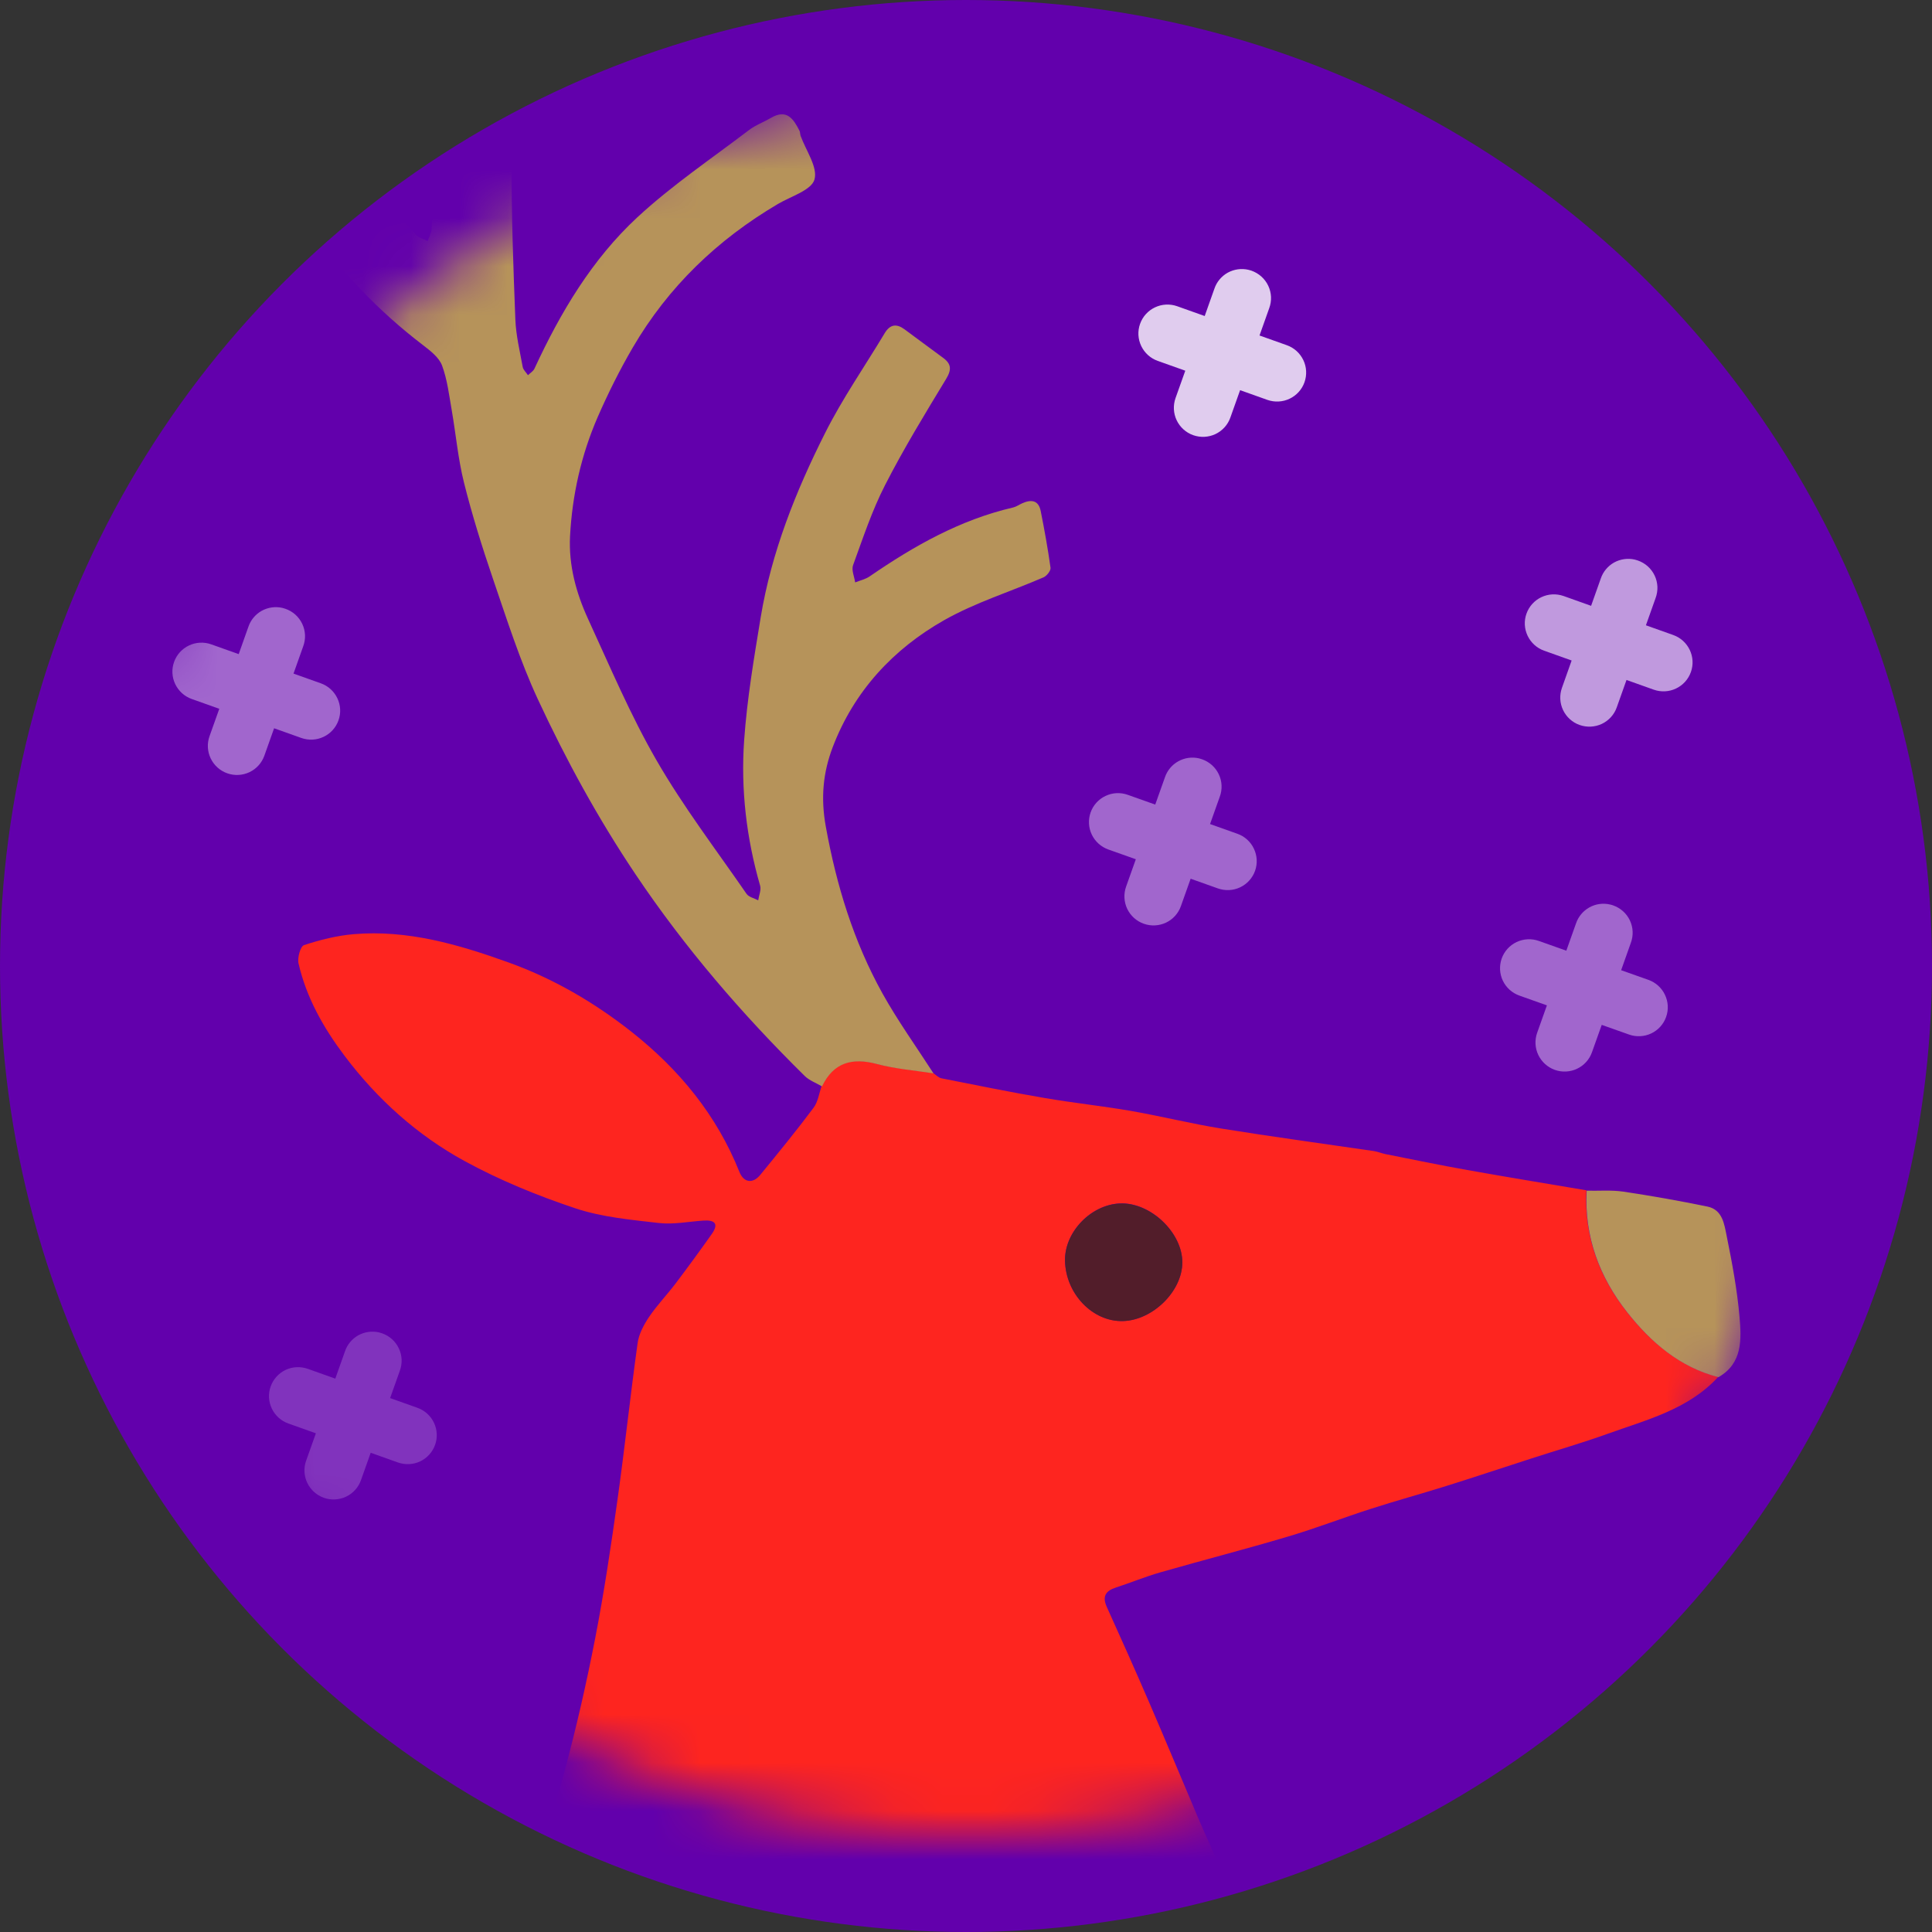 <svg width="40" height="40" viewBox="0 0 40 40" fill="none" xmlns="http://www.w3.org/2000/svg">
<rect x="0" y="0" width="40" height="40" fill="#333333" stroke="none"/>
<circle cx="20" cy="20" r="20" fill="#6200AC"/>
<mask id="mask0_42137_1016" style="mask-type:alpha" maskUnits="userSpaceOnUse" x="2" y="2" width="36" height="36">
<circle cx="20" cy="20" r="18" fill="#3300FF"/>
</mask>
<g mask="url(#mask0_42137_1016)">
<path d="M36.403 37.07C36.423 37.075 36.443 37.081 36.463 37.088C36.539 37.114 36.609 37.155 36.669 37.209C36.729 37.262 36.778 37.327 36.812 37.4C36.847 37.472 36.866 37.551 36.87 37.632C36.873 37.712 36.86 37.792 36.832 37.867L36.632 38.43L37.197 38.631C37.347 38.684 37.471 38.795 37.539 38.939C37.608 39.083 37.617 39.249 37.563 39.399C37.51 39.549 37.399 39.672 37.255 39.74C37.111 39.808 36.945 39.816 36.795 39.763L36.23 39.562L36.028 40.13C35.975 40.28 35.864 40.403 35.72 40.471C35.576 40.539 35.41 40.548 35.26 40.494C35.109 40.441 34.986 40.33 34.917 40.186C34.848 40.042 34.84 39.877 34.893 39.727L35.095 39.159L34.525 38.957C34.375 38.903 34.252 38.792 34.183 38.648C34.114 38.504 34.106 38.339 34.159 38.189C34.212 38.039 34.323 37.916 34.467 37.848C34.612 37.78 34.777 37.771 34.928 37.825L35.497 38.027L35.697 37.464C35.744 37.322 35.843 37.203 35.974 37.131C36.104 37.058 36.257 37.036 36.403 37.07Z" fill="white"/>
<path d="M2.013 -1.029C2.033 -1.025 2.053 -1.019 2.073 -1.012C2.149 -0.986 2.219 -0.945 2.279 -0.891C2.339 -0.837 2.388 -0.772 2.422 -0.7C2.457 -0.627 2.476 -0.548 2.479 -0.468C2.483 -0.388 2.47 -0.308 2.442 -0.233L2.242 0.331L2.807 0.531C2.957 0.585 3.08 0.696 3.149 0.84C3.218 0.984 3.226 1.149 3.173 1.299C3.12 1.449 3.009 1.572 2.865 1.64C2.72 1.709 2.555 1.717 2.404 1.663L1.839 1.463L1.638 2.03C1.584 2.181 1.474 2.303 1.329 2.372C1.185 2.44 1.02 2.448 0.869 2.395C0.719 2.341 0.595 2.23 0.527 2.086C0.458 1.942 0.449 1.777 0.503 1.627L0.704 1.059L0.135 0.857C-0.015 0.804 -0.139 0.693 -0.207 0.549C-0.276 0.405 -0.285 0.24 -0.231 0.089C-0.178 -0.061 -0.067 -0.183 0.077 -0.252C0.221 -0.32 0.387 -0.328 0.537 -0.275L1.107 -0.073L1.307 -0.636C1.354 -0.777 1.453 -0.896 1.583 -0.969C1.714 -1.042 1.867 -1.063 2.013 -1.029Z" fill="white"/>
<path d="M5.848 12.586C5.868 12.591 5.888 12.597 5.908 12.604C5.984 12.63 6.054 12.671 6.114 12.724C6.174 12.778 6.223 12.843 6.257 12.915C6.292 12.988 6.311 13.067 6.315 13.147C6.318 13.227 6.305 13.307 6.277 13.383L6.077 13.946L6.642 14.147C6.792 14.2 6.915 14.311 6.984 14.455C7.053 14.599 7.062 14.764 7.008 14.914C6.955 15.064 6.844 15.187 6.7 15.255C6.556 15.324 6.39 15.332 6.239 15.279L5.675 15.078L5.473 15.646C5.42 15.796 5.309 15.918 5.165 15.987C5.02 16.055 4.855 16.064 4.704 16.01C4.554 15.957 4.431 15.846 4.362 15.702C4.293 15.558 4.284 15.392 4.338 15.242L4.54 14.675L3.97 14.472C3.82 14.419 3.697 14.308 3.628 14.164C3.559 14.02 3.55 13.855 3.604 13.705C3.657 13.555 3.768 13.432 3.912 13.364C4.056 13.295 4.222 13.287 4.372 13.34L4.942 13.543L5.142 12.979C5.189 12.838 5.288 12.719 5.418 12.646C5.549 12.574 5.702 12.552 5.848 12.586Z" fill="white" fill-opacity="0.4"/>
<path d="M24.824 15.701C24.845 15.706 24.864 15.712 24.884 15.719C24.96 15.745 25.03 15.786 25.09 15.839C25.151 15.893 25.199 15.958 25.234 16.031C25.268 16.103 25.288 16.182 25.291 16.262C25.294 16.343 25.282 16.423 25.253 16.498L25.053 17.061L25.618 17.262C25.769 17.315 25.892 17.426 25.96 17.57C26.029 17.714 26.038 17.879 25.985 18.029C25.931 18.18 25.82 18.302 25.676 18.371C25.532 18.439 25.366 18.447 25.216 18.394L24.651 18.193L24.449 18.761C24.396 18.911 24.285 19.034 24.141 19.102C23.997 19.17 23.831 19.179 23.681 19.125C23.53 19.072 23.407 18.961 23.338 18.817C23.27 18.673 23.261 18.508 23.314 18.358L23.516 17.79L22.947 17.588C22.796 17.534 22.673 17.423 22.604 17.279C22.535 17.135 22.527 16.97 22.58 16.82C22.633 16.67 22.744 16.547 22.889 16.479C23.033 16.41 23.198 16.402 23.349 16.456L23.918 16.658L24.118 16.095C24.166 15.953 24.264 15.834 24.395 15.762C24.525 15.689 24.678 15.667 24.824 15.701Z" fill="white" fill-opacity="0.4"/>
<path d="M7.848 27.586C7.868 27.591 7.888 27.597 7.908 27.604C7.984 27.63 8.054 27.671 8.114 27.724C8.174 27.778 8.223 27.843 8.257 27.916C8.292 27.988 8.311 28.067 8.315 28.147C8.318 28.227 8.305 28.308 8.277 28.383L8.077 28.946L8.642 29.147C8.792 29.2 8.915 29.311 8.984 29.455C9.053 29.599 9.062 29.764 9.008 29.914C8.955 30.064 8.844 30.187 8.7 30.256C8.556 30.324 8.39 30.332 8.239 30.279L7.675 30.078L7.473 30.646C7.42 30.796 7.309 30.919 7.165 30.987C7.02 31.055 6.855 31.064 6.704 31.01C6.554 30.956 6.431 30.846 6.362 30.702C6.293 30.558 6.284 30.392 6.338 30.242L6.54 29.675L5.97 29.472C5.82 29.419 5.697 29.308 5.628 29.164C5.559 29.02 5.55 28.855 5.604 28.705C5.657 28.555 5.768 28.432 5.912 28.363C6.056 28.295 6.222 28.287 6.372 28.34L6.942 28.543L7.142 27.979C7.189 27.838 7.288 27.719 7.418 27.646C7.549 27.574 7.702 27.552 7.848 27.586Z" fill="white" fill-opacity="0.2"/>
<path d="M25.848 5.586C25.868 5.591 25.888 5.597 25.908 5.603C25.984 5.63 26.054 5.671 26.114 5.724C26.174 5.778 26.223 5.843 26.257 5.915C26.292 5.988 26.311 6.067 26.315 6.147C26.318 6.227 26.305 6.308 26.277 6.383L26.077 6.946L26.642 7.147C26.792 7.2 26.915 7.311 26.984 7.455C27.053 7.599 27.061 7.764 27.008 7.914C26.955 8.064 26.844 8.187 26.7 8.255C26.556 8.324 26.39 8.332 26.239 8.279L25.675 8.078L25.473 8.646C25.42 8.796 25.309 8.918 25.165 8.987C25.02 9.055 24.855 9.063 24.704 9.01C24.554 8.957 24.431 8.846 24.362 8.702C24.293 8.558 24.285 8.392 24.338 8.242L24.54 7.675L23.97 7.472C23.82 7.419 23.697 7.308 23.628 7.164C23.559 7.02 23.55 6.855 23.604 6.705C23.657 6.555 23.768 6.432 23.912 6.364C24.056 6.295 24.222 6.287 24.372 6.34L24.942 6.543L25.142 5.979C25.189 5.838 25.288 5.719 25.418 5.646C25.549 5.574 25.702 5.552 25.848 5.586Z" fill="white" fill-opacity="0.8"/>
<path d="M33.335 18.727C33.355 18.731 33.375 18.737 33.395 18.744C33.471 18.77 33.541 18.811 33.602 18.865C33.662 18.918 33.71 18.983 33.745 19.056C33.779 19.129 33.799 19.207 33.802 19.288C33.805 19.368 33.792 19.448 33.764 19.523L33.564 20.087L34.129 20.287C34.28 20.341 34.403 20.452 34.471 20.596C34.54 20.74 34.549 20.905 34.495 21.055C34.442 21.205 34.331 21.328 34.187 21.396C34.043 21.464 33.877 21.473 33.727 21.419L33.162 21.219L32.96 21.786C32.907 21.936 32.796 22.059 32.652 22.127C32.508 22.196 32.342 22.204 32.192 22.151C32.041 22.097 31.918 21.986 31.849 21.842C31.78 21.698 31.772 21.533 31.825 21.383L32.027 20.815L31.458 20.613C31.307 20.559 31.184 20.449 31.115 20.305C31.046 20.161 31.038 19.995 31.091 19.845C31.144 19.695 31.255 19.573 31.399 19.504C31.544 19.436 31.709 19.427 31.86 19.481L32.429 19.683L32.629 19.12C32.677 18.978 32.775 18.86 32.906 18.787C33.036 18.714 33.189 18.693 33.335 18.727Z" fill="white" fill-opacity="0.4"/>
<path d="M33.848 11.586C33.868 11.591 33.888 11.597 33.908 11.604C33.984 11.63 34.054 11.671 34.114 11.724C34.174 11.778 34.223 11.843 34.257 11.915C34.292 11.988 34.311 12.067 34.315 12.147C34.318 12.227 34.305 12.307 34.277 12.383L34.077 12.946L34.642 13.147C34.792 13.2 34.915 13.311 34.984 13.455C35.053 13.599 35.062 13.764 35.008 13.914C34.955 14.064 34.844 14.187 34.7 14.255C34.556 14.324 34.39 14.332 34.239 14.279L33.675 14.078L33.473 14.646C33.42 14.796 33.309 14.918 33.165 14.987C33.02 15.055 32.855 15.063 32.704 15.01C32.554 14.957 32.431 14.846 32.362 14.702C32.293 14.558 32.285 14.392 32.338 14.242L32.539 13.675L31.97 13.472C31.82 13.419 31.697 13.308 31.628 13.164C31.559 13.02 31.55 12.855 31.604 12.705C31.657 12.555 31.768 12.432 31.912 12.364C32.056 12.295 32.222 12.287 32.373 12.34L32.942 12.543L33.142 11.979C33.189 11.838 33.288 11.719 33.418 11.646C33.549 11.574 33.702 11.552 33.848 11.586Z" fill="white" fill-opacity="0.6"/>
<path d="M38.778 3.406C38.799 3.411 38.819 3.417 38.838 3.424C38.914 3.45 38.985 3.491 39.045 3.544C39.105 3.598 39.153 3.663 39.188 3.736C39.222 3.808 39.242 3.887 39.245 3.967C39.248 4.048 39.236 4.128 39.207 4.203L39.007 4.766L39.572 4.967C39.723 5.02 39.846 5.131 39.915 5.275C39.983 5.419 39.992 5.584 39.939 5.735C39.885 5.885 39.774 6.007 39.63 6.076C39.486 6.144 39.321 6.152 39.17 6.099L38.605 5.898L38.403 6.466C38.35 6.616 38.239 6.739 38.095 6.807C37.951 6.875 37.785 6.884 37.635 6.83C37.484 6.777 37.361 6.666 37.292 6.522C37.224 6.378 37.215 6.213 37.268 6.063L37.47 5.495L36.901 5.293C36.75 5.239 36.627 5.128 36.558 4.984C36.489 4.84 36.481 4.675 36.534 4.525C36.587 4.375 36.699 4.252 36.843 4.184C36.987 4.116 37.152 4.107 37.303 4.161L37.872 4.363L38.072 3.8C38.12 3.658 38.218 3.539 38.349 3.467C38.479 3.394 38.633 3.372 38.778 3.406Z" fill="white"/>
<path d="M35.732 -1.51C35.753 -1.505 35.773 -1.499 35.792 -1.492C35.868 -1.466 35.939 -1.425 35.999 -1.372C36.059 -1.318 36.108 -1.253 36.142 -1.18C36.176 -1.108 36.196 -1.029 36.199 -0.949C36.203 -0.868 36.19 -0.788 36.161 -0.713L35.961 -0.15L36.526 0.051C36.677 0.104 36.8 0.215 36.869 0.359C36.937 0.503 36.946 0.668 36.893 0.819C36.839 0.969 36.728 1.091 36.584 1.16C36.44 1.228 36.275 1.236 36.124 1.183L35.559 0.982L35.358 1.55C35.304 1.7 35.193 1.823 35.049 1.891C34.905 1.959 34.739 1.968 34.589 1.914C34.438 1.861 34.315 1.75 34.246 1.606C34.178 1.462 34.169 1.297 34.222 1.147L34.424 0.579L33.855 0.377C33.704 0.323 33.581 0.212 33.512 0.068C33.444 -0.076 33.435 -0.241 33.488 -0.391C33.542 -0.541 33.653 -0.664 33.797 -0.732C33.941 -0.8 34.106 -0.809 34.257 -0.755L34.826 -0.553L35.026 -1.116C35.074 -1.258 35.172 -1.377 35.303 -1.449C35.434 -1.522 35.587 -1.544 35.732 -1.51Z" fill="white"/>
<path d="M-15.382 73.686C-15.417 73.853 -15.454 74.02 -15.49 74.186C-15.517 74.283 -15.546 74.38 -15.574 74.477C-15.615 74.713 -15.657 74.95 -15.698 75.185C-15.729 75.304 -15.759 75.427 -15.79 75.548C-15.833 75.804 -15.874 76.061 -15.917 76.317C-15.943 76.42 -15.97 76.524 -15.996 76.628C-16.041 76.887 -16.085 77.145 -16.131 77.402C-16.174 77.549 -16.216 77.697 -16.259 77.844C-16.286 78.026 -16.312 78.207 -16.337 78.389C-16.367 78.512 -16.399 78.634 -16.428 78.757C-16.468 78.989 -16.51 79.22 -16.55 79.451C-16.579 79.549 -16.609 79.647 -16.639 79.745C-16.683 80.026 -16.726 80.306 -16.769 80.586C-16.795 80.661 -16.822 80.738 -16.849 80.816C-16.891 81.073 -16.934 81.331 -16.977 81.585C-17.003 81.685 -17.028 81.785 -17.054 81.886C-17.099 82.141 -17.145 82.397 -17.191 82.651C-17.219 82.749 -17.249 82.849 -17.279 82.947C-17.324 83.199 -17.37 83.453 -17.414 83.705C-17.431 83.719 -17.436 83.736 -17.425 83.755C-17.444 83.837 -17.464 83.918 -17.483 84C-17.505 84.082 -17.528 84.165 -17.551 84.248C-17.574 84.425 -17.596 84.605 -17.619 84.782C-17.649 84.906 -17.68 85.031 -17.71 85.156C-17.752 85.384 -17.794 85.612 -17.836 85.84C-17.857 85.854 -17.861 85.871 -17.849 85.892C-17.869 85.968 -17.888 86.042 -17.908 86.116C-17.927 86.126 -17.933 86.14 -17.925 86.16C-17.988 86.481 -18.049 86.801 -18.112 87.12C-18.121 87.156 -18.129 87.192 -18.138 87.227C-18.178 87.458 -18.217 87.69 -18.257 87.919C-18.302 88.094 -18.347 88.271 -18.391 88.448C-18.421 88.65 -18.451 88.854 -18.481 89.055C-18.509 89.151 -18.539 89.248 -18.568 89.345C-18.602 89.556 -18.636 89.767 -18.67 89.976C-19.71 89.983 -20.751 89.99 -21.791 89.999C-21.751 89.495 -21.707 88.99 -21.674 88.486C-21.575 87.001 -21.48 85.514 -21.384 84.027C-21.332 83.249 -21.28 82.47 -21.228 81.692C-21.161 80.678 -21.095 79.664 -21.025 78.65C-20.955 77.636 -20.881 76.622 -20.814 75.608C-20.714 74.098 -20.616 72.587 -20.529 71.076C-20.516 70.852 -20.448 70.707 -20.246 70.591C-19.269 70.026 -18.302 69.442 -17.326 68.875C-16.872 68.612 -16.671 68.278 -16.674 67.709C-16.701 62.147 -16.692 56.585 -16.694 51.025C-16.694 50.8 -16.686 50.573 -16.698 50.35C-16.713 50.072 -16.893 49.948 -17.126 50.072C-17.813 50.436 -18.534 50.622 -19.311 50.704C-20.241 50.804 -21.142 50.706 -21.996 50.402C-23.127 50.001 -24.061 49.28 -24.761 48.286C-24.859 48.146 -24.922 47.982 -25 47.83C-24.823 47.812 -24.645 47.793 -24.469 47.775C-24.433 47.772 -24.397 47.775 -24.362 47.775C-15.283 47.775 -6.204 47.775 2.875 47.772C4.228 47.772 5.414 47.28 6.46 46.453C7.975 45.254 9.002 43.672 9.802 41.943C10.221 41.04 10.563 40.099 10.901 39.162C11.194 38.347 11.46 37.52 11.685 36.685C11.933 35.766 12.145 34.836 12.326 33.902C12.51 32.953 12.652 31.996 12.786 31.039C12.937 29.964 13.051 28.884 13.201 27.809C13.226 27.621 13.328 27.43 13.437 27.268C13.601 27.024 13.809 26.809 13.987 26.574C14.243 26.236 14.493 25.893 14.738 25.547C14.893 25.326 14.787 25.255 14.56 25.271C14.253 25.292 13.943 25.355 13.642 25.321C13.06 25.254 12.462 25.2 11.91 25.016C11.126 24.754 10.347 24.436 9.62 24.039C8.639 23.503 7.808 22.756 7.132 21.857C6.699 21.283 6.344 20.657 6.181 19.948C6.153 19.831 6.22 19.592 6.294 19.568C6.626 19.458 6.975 19.371 7.323 19.341C8.437 19.247 9.483 19.551 10.519 19.923C11.456 20.259 12.302 20.753 13.078 21.365C14.062 22.143 14.839 23.086 15.309 24.264C15.399 24.487 15.586 24.515 15.743 24.322C16.116 23.865 16.491 23.408 16.844 22.935C16.937 22.811 16.958 22.634 17.012 22.483C17.253 21.988 17.635 21.888 18.147 22.023C18.529 22.125 18.929 22.154 19.32 22.217C19.377 22.254 19.429 22.312 19.491 22.325C20.204 22.466 20.916 22.612 21.633 22.734C22.224 22.835 22.82 22.898 23.412 23C24.038 23.109 24.656 23.264 25.283 23.365C26.336 23.535 27.392 23.677 28.446 23.832C28.527 23.844 28.606 23.879 28.686 23.895C29.25 24.006 29.812 24.124 30.379 24.224C31.2 24.371 32.023 24.505 32.844 24.644C32.795 25.594 33.109 26.436 33.685 27.164C34.176 27.786 34.773 28.302 35.574 28.507C34.955 29.182 34.095 29.393 33.282 29.686C32.763 29.873 32.233 30.025 31.709 30.195C31.121 30.384 30.534 30.581 29.943 30.766C29.429 30.927 28.909 31.069 28.396 31.234C27.818 31.419 27.25 31.64 26.669 31.812C25.793 32.073 24.908 32.3 24.03 32.552C23.715 32.641 23.412 32.768 23.101 32.869C22.889 32.938 22.818 33.053 22.914 33.268C23.212 33.926 23.507 34.586 23.793 35.248C24.139 36.051 24.476 36.859 24.817 37.663C24.977 38.039 25.158 38.408 25.302 38.791C25.478 39.26 25.619 39.742 25.786 40.214C25.977 40.76 26.2 41.295 26.368 41.847C26.548 42.439 26.679 43.047 26.831 43.647C27.026 44.416 27.234 45.181 27.411 45.954C27.474 46.228 27.448 46.521 27.482 46.802C27.605 47.804 27.807 48.806 27.841 49.811C27.874 50.787 27.75 51.768 27.664 52.744C27.607 53.386 27.495 54.023 27.407 54.662C27.402 54.697 27.39 54.731 27.378 54.765C27.193 55.352 27.014 55.941 26.821 56.527C26.667 56.991 26.544 57.474 26.326 57.907C25.96 58.635 25.537 59.335 25.123 60.039C24.236 61.551 23.047 62.803 21.752 63.969C21.608 64.098 21.537 64.308 21.432 64.48C21.117 64.706 20.811 64.946 20.485 65.155C19.465 65.814 18.442 66.472 17.41 67.112C17.17 67.26 17.053 67.435 17.031 67.704C16.954 68.612 16.87 69.518 16.79 70.425C16.742 70.978 16.699 71.529 16.653 72.081C16.629 72.208 16.595 72.335 16.584 72.464C16.495 73.454 16.403 74.444 16.329 75.436C16.265 76.296 16.225 77.157 16.173 78.019C16.108 78.496 16.025 78.973 15.982 79.452C15.888 80.507 15.809 81.564 15.732 82.621C15.668 83.513 15.616 84.404 15.558 85.296C15.545 85.334 15.532 85.373 15.521 85.41H15.515C15.497 85.582 15.478 85.756 15.46 85.927C15.43 86.239 15.399 86.552 15.369 86.867C15.354 86.982 15.34 87.097 15.326 87.211C15.326 87.268 15.326 87.327 15.326 87.385C15.302 87.78 15.279 88.173 15.256 88.566C15.225 88.832 15.193 89.099 15.162 89.365C15.145 89.499 15.127 89.633 15.109 89.767C15.004 89.821 14.9 89.92 14.793 89.922C14.154 89.936 13.513 89.948 12.875 89.912C12.7 89.902 12.534 89.731 12.363 89.634C12.346 89.472 12.329 89.311 12.312 89.148C12.306 89.06 12.301 88.97 12.295 88.881C12.302 88.74 12.326 88.597 12.315 88.458C12.248 87.585 12.182 86.712 12.097 85.84C12.06 85.455 11.979 85.074 11.918 84.691C11.913 84.591 11.909 84.49 11.906 84.39C11.929 84.252 11.977 84.112 11.967 83.975C11.906 83.094 11.831 82.212 11.761 81.332C11.688 80.415 11.618 79.498 11.544 78.58C11.476 77.747 11.4 76.915 11.334 76.084C11.255 75.119 11.187 74.154 11.109 73.189C11.044 72.39 10.969 71.591 10.908 70.791C10.826 69.745 10.75 68.701 10.681 67.655C10.653 67.225 10.565 67.126 10.117 67.126C8.921 67.126 7.723 67.126 6.527 67.126C2.383 67.126 -1.761 67.126 -5.905 67.118C-6.151 67.118 -6.362 67.16 -6.481 67.378C-6.78 67.919 -7.057 68.474 -7.352 69.016C-7.807 69.855 -8.42 70.564 -9.142 71.185C-9.438 71.44 -9.72 71.711 -10.008 71.976C-10.045 72.011 -10.082 72.047 -10.119 72.083C-10.197 72.104 -10.283 72.111 -10.351 72.148C-11.414 72.741 -12.555 73.055 -13.765 73.151C-14.251 73.189 -14.732 73.289 -15.215 73.36C-15.272 73.466 -15.33 73.57 -15.387 73.675L-15.382 73.686ZM7.138 54.172C6.967 53.943 6.732 53.914 6.585 54.134C6.507 54.251 6.544 54.538 6.641 54.658C6.816 54.872 7.017 54.786 7.132 54.54C7.133 54.417 7.135 54.295 7.138 54.174V54.172ZM22.05 26.1C22.063 26.785 22.621 27.367 23.249 27.35C23.869 27.333 24.477 26.732 24.478 26.135C24.478 25.517 23.819 24.89 23.191 24.915C22.588 24.938 22.04 25.507 22.05 26.098V26.1ZM3.209 57.364C3.792 57.361 4.198 56.964 4.191 56.404C4.185 55.931 3.734 55.478 3.264 55.47C2.694 55.461 2.281 55.87 2.282 56.441C2.284 56.998 2.654 57.366 3.209 57.363V57.364ZM-5.593 54.087C-5.593 53.487 -5.946 53.12 -6.517 53.118C-7.025 53.118 -7.501 53.567 -7.497 54.047C-7.493 54.597 -7.058 55.007 -6.484 55.004C-5.94 55.001 -5.59 54.642 -5.591 54.087H-5.593ZM5.488 51.55C6.057 51.613 6.435 51.119 6.464 50.647C6.495 50.114 6.058 49.653 5.534 49.64C5.011 49.627 4.588 50.038 4.58 50.565C4.57 51.174 4.906 51.539 5.488 51.55ZM-10.358 52.386C-9.82 52.366 -9.63 52.052 -9.582 51.56C-9.544 51.164 -9.935 50.794 -10.35 50.785C-10.81 50.775 -11.173 51.146 -11.17 51.62C-11.167 52.029 -10.788 52.388 -10.358 52.388V52.386ZM-11.593 54.105C-11.586 53.677 -11.936 53.279 -12.331 53.267C-12.782 53.252 -13.155 53.597 -13.174 54.044C-13.191 54.467 -12.831 54.853 -12.409 54.863C-11.97 54.873 -11.6 54.528 -11.593 54.105ZM-2.015 54.946C-1.731 54.946 -1.455 54.664 -1.451 54.369C-1.446 54.075 -1.711 53.795 -2.005 53.785C-2.315 53.775 -2.603 54.05 -2.604 54.359C-2.606 54.668 -2.328 54.946 -2.016 54.946H-2.015ZM-4.288 49.82C-4.748 49.811 -5.034 50.093 -5.041 50.56C-5.049 51.069 -4.771 51.388 -4.311 51.399C-3.898 51.409 -3.499 51.045 -3.476 50.636C-3.453 50.239 -3.864 49.828 -4.288 49.821V49.82ZM1.765 53.976C2.181 53.973 2.504 53.675 2.506 53.295C2.506 52.943 2.107 52.584 1.721 52.59C1.368 52.596 0.982 52.945 1.015 53.282C1.055 53.672 1.26 54.034 1.764 53.976H1.765ZM-0.887 58.044C-0.385 58.044 -0.182 57.834 -0.187 57.327C-0.193 56.891 -0.451 56.646 -0.907 56.645C-1.291 56.645 -1.61 56.97 -1.607 57.36C-1.603 57.79 -1.335 58.044 -0.887 58.044ZM-0.885 50.872C-1.162 50.874 -1.419 51.077 -1.335 51.28C-1.256 51.471 -1.071 51.658 -0.882 51.748C-0.71 51.832 -0.451 51.502 -0.454 51.258C-0.458 50.971 -0.619 50.864 -0.885 50.874V50.872ZM-13.902 50.84C-13.89 50.523 -14.079 50.409 -14.343 50.401C-14.618 50.392 -14.771 50.594 -14.769 50.821C-14.769 51.022 -14.641 51.224 -14.368 51.213C-14.114 51.203 -13.89 51.16 -13.902 50.84ZM-4.751 57.112C-4.509 57.118 -4.238 56.887 -4.261 56.666C-4.289 56.403 -4.457 56.25 -4.722 56.229C-4.953 56.209 -5.175 56.42 -5.187 56.651C-5.197 56.857 -4.96 57.106 -4.751 57.112Z" fill="#FE251F"/>
<path d="M17.015 22.491C16.897 22.421 16.757 22.371 16.663 22.279C15.364 20.998 14.181 19.625 13.161 18.106C12.383 16.948 11.718 15.731 11.134 14.474C10.761 13.67 10.492 12.817 10.204 11.977C9.981 11.323 9.774 10.662 9.606 9.991C9.484 9.502 9.439 8.993 9.353 8.495C9.298 8.183 9.261 7.861 9.152 7.567C9.089 7.399 8.908 7.261 8.756 7.144C7.83 6.436 7.041 5.609 6.37 4.649C5.733 3.737 5.3 2.742 4.953 1.702C4.812 1.281 4.752 0.832 4.667 0.395C4.625 0.181 4.738 0.057 4.949 0.023C5.192 -0.017 5.436 -0.074 5.682 -0.087C6.184 -0.112 6.226 -0.077 6.303 0.415C6.487 1.57 6.933 2.621 7.588 3.579C7.893 4.027 8.254 4.434 8.601 4.851C8.658 4.921 8.769 4.945 8.854 4.992C8.883 4.907 8.931 4.821 8.937 4.734C9.012 3.495 9.059 2.255 9.16 1.019C9.21 0.41 9.357 -0.191 9.465 -0.793C9.515 -1.071 9.57 -1.35 9.636 -1.625C9.731 -2.021 9.885 -2.081 10.243 -1.91C10.375 -1.846 10.533 -1.819 10.681 -1.807C11.134 -1.772 11.294 -1.555 11.186 -1.124C10.818 0.333 10.597 1.813 10.592 3.316C10.587 4.417 10.627 5.518 10.67 6.617C10.683 6.945 10.763 7.271 10.822 7.597C10.834 7.659 10.894 7.711 10.931 7.768C10.976 7.724 11.039 7.687 11.065 7.633C11.603 6.469 12.257 5.368 13.198 4.497C13.912 3.836 14.728 3.286 15.504 2.695C15.642 2.589 15.812 2.528 15.963 2.44C16.287 2.249 16.427 2.46 16.552 2.706C16.568 2.736 16.564 2.777 16.575 2.81C16.685 3.116 16.935 3.461 16.863 3.716C16.8 3.938 16.377 4.064 16.108 4.222C14.855 4.96 13.835 5.938 13.1 7.197C12.829 7.661 12.588 8.146 12.373 8.638C12.033 9.422 11.847 10.249 11.802 11.104C11.772 11.704 11.928 12.275 12.174 12.812C12.627 13.796 13.05 14.801 13.59 15.737C14.145 16.7 14.825 17.591 15.457 18.507C15.504 18.574 15.617 18.597 15.698 18.64C15.712 18.539 15.763 18.427 15.738 18.338C15.453 17.351 15.335 16.341 15.407 15.324C15.467 14.471 15.611 13.622 15.75 12.777C15.973 11.43 16.475 10.172 17.084 8.963C17.442 8.25 17.904 7.586 18.316 6.899C18.427 6.714 18.561 6.696 18.727 6.818C18.992 7.013 19.254 7.21 19.52 7.404C19.697 7.532 19.707 7.65 19.587 7.848C19.149 8.57 18.707 9.294 18.323 10.046C18.053 10.573 17.866 11.142 17.662 11.701C17.625 11.802 17.688 11.938 17.705 12.058C17.807 12.017 17.921 11.993 18.009 11.931C18.924 11.302 19.879 10.761 20.975 10.507C21.042 10.491 21.102 10.447 21.166 10.419C21.348 10.338 21.5 10.353 21.546 10.577C21.624 10.967 21.695 11.36 21.75 11.755C21.758 11.815 21.673 11.923 21.606 11.953C20.922 12.249 20.198 12.473 19.553 12.837C18.492 13.437 17.683 14.31 17.242 15.465C17.042 15.988 16.988 16.515 17.098 17.117C17.319 18.336 17.673 19.491 18.27 20.567C18.588 21.138 18.972 21.672 19.327 22.223C18.935 22.162 18.535 22.131 18.155 22.029C17.642 21.894 17.26 21.995 17.02 22.49L17.015 22.491Z" fill="#B6935A"/>
<path d="M32.849 24.652C33.103 24.658 33.363 24.635 33.612 24.672C34.194 24.759 34.776 24.862 35.352 24.981C35.667 25.047 35.7 25.353 35.75 25.595C35.862 26.146 35.966 26.703 36.015 27.263C36.054 27.726 36.083 28.224 35.579 28.513C34.777 28.308 34.182 27.793 33.69 27.17C33.115 26.442 32.799 25.601 32.85 24.651L32.849 24.652Z" fill="#B6935A"/>
<path d="M22.05 26.1C22.039 25.509 22.587 24.939 23.191 24.917C23.819 24.892 24.48 25.518 24.479 26.137C24.479 26.734 23.867 27.335 23.249 27.352C22.621 27.369 22.063 26.787 22.05 26.102V26.1Z" fill="#521D2A"/>
</g>
</svg>
